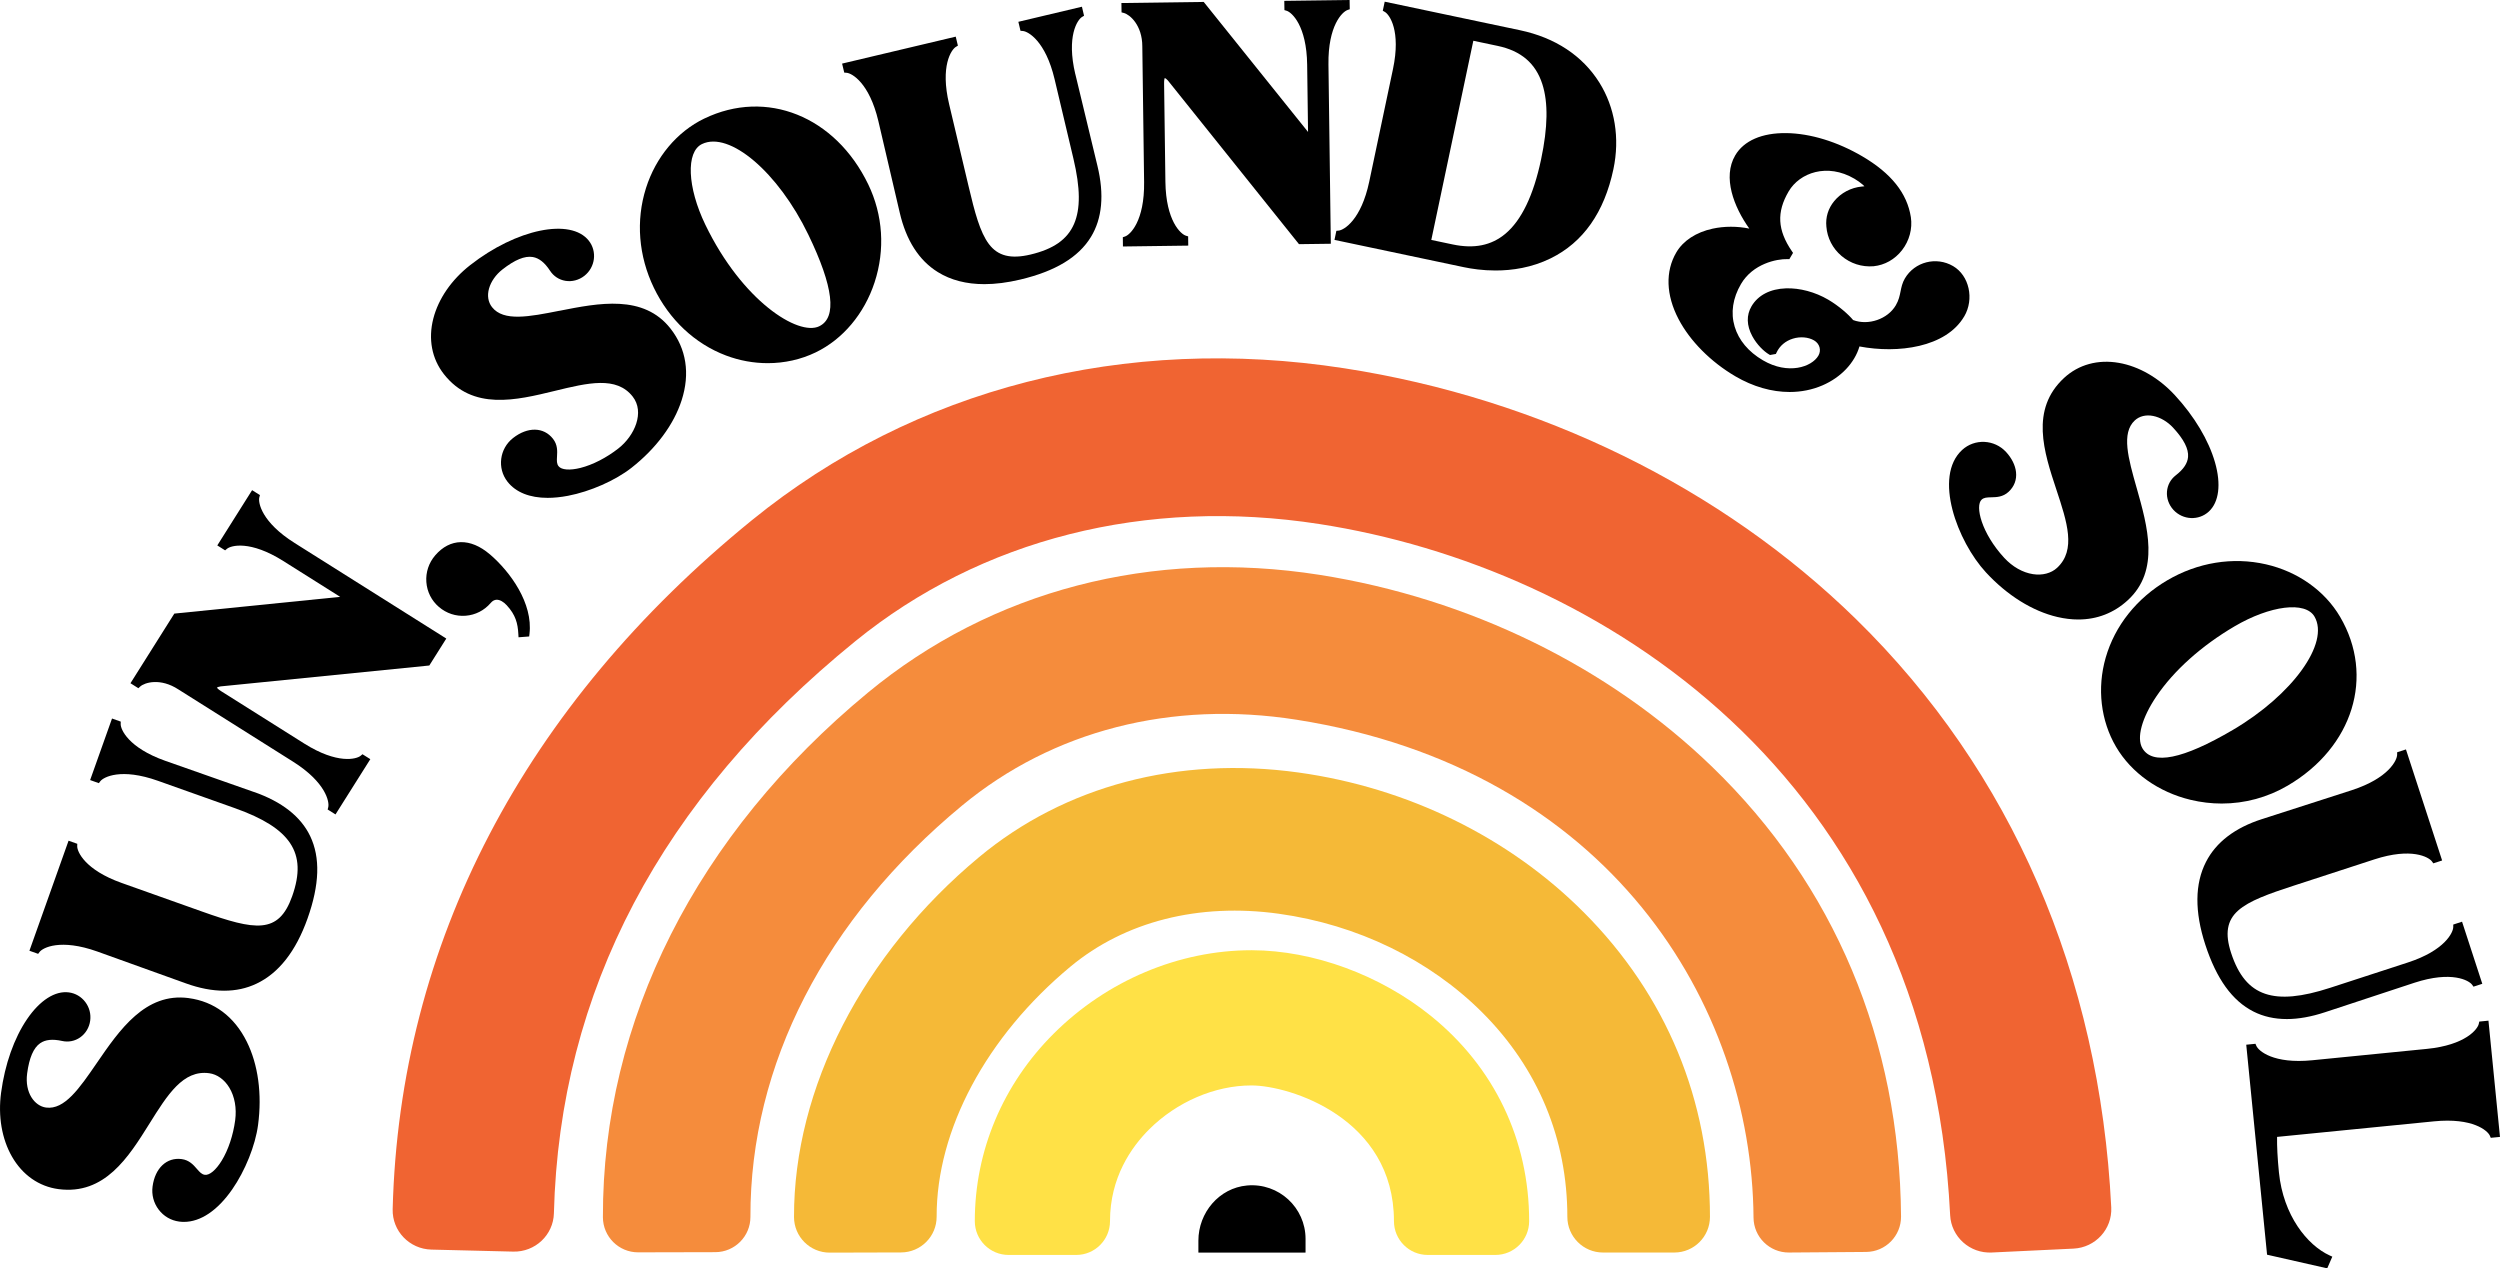 <?xml version="1.0" encoding="UTF-8"?> <svg xmlns="http://www.w3.org/2000/svg" id="Camada_2" data-name="Camada 2" viewBox="0 0 1379.48 699.84"><defs><style> .cls-1 { fill: #f06432; } .cls-2 { fill: #ffe146; } .cls-3 { fill: #f58c3c; } .cls-4 { fill: #f5b937; } </style></defs><g id="Layer_1" data-name="Layer 1"><g><g><path d="M104.13,550.74c-23.94-3.2-38.18,17.56-50.74,35.86-9.54,13.9-17.78,25.9-27.99,24.54-6.24-.83-11.85-8.11-10.42-18.84,1.15-8.64,3.5-14.09,7.17-16.65,2.89-2.01,6.85-2.42,12.13-1.25,3.49.77,7.03.08,9.95-1.97,3.02-2.11,5.04-5.48,5.54-9.24.49-3.68-.47-7.33-2.7-10.28-2.23-2.95-5.45-4.83-9.06-5.31-7.58-1.01-15.99,4.35-23.05,14.71-7.17,10.52-12.28,24.98-14.37,40.71-1.72,12.93.42,25.43,6.02,35.2,5.81,10.13,14.91,16.49,25.63,17.92,25.52,3.39,38.64-17.59,50.21-36.11,9.97-15.96,18.58-29.77,32.95-27.84,4.39.58,8.46,3.5,11.16,8,2.95,4.92,4.09,11.29,3.21,17.95-1.1,8.27-3.82,16.41-7.46,22.34-3.16,5.14-6.71,8.13-9.28,7.77-1.68-.22-2.77-1.4-4.42-3.3-1.86-2.15-4.17-4.82-8.38-5.38-8.23-1.08-14.69,4.97-16.04,15.1-.61,4.58.59,9.12,3.36,12.78,2.77,3.66,6.78,6,11.29,6.6.88.12,1.76.18,2.64.18,9.17,0,18.53-6.26,26.63-17.91,7.18-10.31,12.78-24.27,14.28-35.55,2.28-17.08.05-33.43-6.26-46.06-6.9-13.81-17.97-22.09-32-23.96Z"></path><path d="M140.1,437.01l-49-17.23c-20.33-7.23-24.62-17.34-24.51-20.31l.04-1.29-4.82-1.71-12.08,33.96,4.81,1.71.78-1.03c1.8-2.37,11.51-7.5,31.83-.27l42.44,15.09c15.75,5.6,25.44,11.74,30.49,19.32,5.13,7.71,5.49,17.03,1.12,29.32-7.49,21.07-20.29,18.88-49.89,8.35l-44.19-15.72c-20.33-7.23-24.62-17.34-24.52-20.31l.04-1.29-4.81-1.71-21.6,60.72,4.81,1.71.78-1.03c1.8-2.37,11.51-7.49,31.82-.27l48.88,17.58c7.49,2.71,14.54,4.06,21.12,4.06s12.39-1.29,17.85-3.87c12.29-5.8,21.76-17.88,28.18-35.9,6.67-18.77,7.15-33.67,1.47-45.55-5.15-10.76-15.59-18.96-31.04-24.36Z"></path><path d="M143.1,274.44l.33-1.25-4.32-2.72-19.21,30.49,4.32,2.72.99-.83c2.27-1.92,12.86-4.8,31.11,6.71l31.39,19.78-90.66,9.15-.86.09-24.2,38.42,4.36,2.75.99-.91c2.43-2.23,11.1-4.93,21.07,1.56l63.23,39.84c18.25,11.49,20.22,22.3,19.48,25.18l-.32,1.25,4.32,2.72,19.22-30.49-4.33-2.72-.98.83c-2.27,1.91-12.87,4.79-31.12-6.71l-45.84-28.88c-1.6-1.01-2.18-1.65-2.39-1.94.37-.33,1.11-.6,2.04-.73l115.17-11.53,9.37-14.87-83.69-52.73c-18.26-11.5-20.22-22.3-19.48-25.17Z"></path><path d="M270.28,305.87c-10.69-9.17-21.97-8.95-30.15.59-3.54,4.12-5.27,9.35-4.87,14.72.39,5.36,2.85,10.24,6.93,13.73,4.13,3.54,9.36,5.27,14.74,4.85,5.38-.41,10.29-2.91,13.83-7.05,1.01-1.18,2.1-1.76,3.32-1.78h.05c1.71,0,3.75,1.14,5.49,3.06,4.91,5.31,6.09,10.01,6.4,15.86l.1,1.8,5.88-.45.17-1.44c1.99-16.86-10.54-34.19-21.88-43.91Z"></path><path d="M308.66,171.48c-16.53,3.27-30.81,6.1-37.17-2.01-2.15-2.74-2.74-6.38-1.65-10.25,1.08-3.85,3.76-7.68,7.36-10.5,6.86-5.38,12.35-7.64,16.77-6.9,3.47.58,6.6,3.06,9.55,7.59,1.96,3,4.97,4.97,8.49,5.55,3.63.6,7.43-.4,10.42-2.74,6.04-4.73,7.15-13.43,2.49-19.38-9.96-12.71-39.96-6.54-65.51,13.48-10.27,8.04-17.47,18.48-20.29,29.39-2.92,11.31-.86,22.22,5.81,30.73,15.89,20.27,39.94,14.42,61.15,9.26,18.29-4.45,34.08-8.29,43.03,3.12,6.73,8.59,1.16,21.54-7.87,28.61-6.57,5.15-14.21,9.07-20.95,10.76-5.85,1.47-10.47,1.11-12.07-.93-1.05-1.34-1.01-2.94-.86-5.45.17-2.83.39-6.36-2.23-9.7-5.13-6.55-13.98-6.71-22.03-.41h0c-7.5,5.87-8.87,16.68-3.06,24.1,4.6,5.87,12.28,8.91,22.15,8.91,3.47,0,7.21-.38,11.18-1.13,12.34-2.36,26.1-8.42,35.06-15.44,13.56-10.63,23.4-23.88,27.71-37.32,4.71-14.7,2.59-28.36-6.14-39.5-14.89-19.01-39.58-14.13-61.36-9.82Z"></path><path d="M388.63,65.41c-15.04,7.26-26.78,21.27-32.2,38.44-5.65,17.9-4.1,37.42,4.38,54.97,8.5,17.6,22.62,30.86,39.78,37.34,7.48,2.83,15.31,4.23,23.04,4.23,9.2,0,18.27-1.99,26.46-5.95,14.98-7.23,26.82-21.31,32.5-38.64,5.89-17.98,4.64-37.18-3.51-54.08-18.15-37.58-56.18-52.85-90.45-36.3ZM452.06,180.03c-11.56,5.57-42.54-13.94-62.88-56.08-9.95-20.62-10.76-40.15-1.84-44.46,15.19-7.34,42.07,15.56,58.7,50,13.88,28.76,15.91,45.76,6.02,50.53Z"></path><path d="M593.35,40.96c-4.97-20.99,1.18-30.08,3.72-31.61l1.1-.66-1.17-4.98-35.08,8.32,1.18,4.97,1.29.1c2.96.22,12.55,5.58,17.52,26.57l10.39,43.82c3.86,16.27,3.97,27.73.35,36.09-3.68,8.5-11.31,13.86-24,16.87-10.92,2.59-18,.8-22.97-5.78-4.96-6.57-7.86-17.69-11.14-31.56l-10.82-45.64c-4.98-20.98,1.18-30.08,3.73-31.61l1.11-.67-1.19-4.97-62.7,14.87,1.18,4.97,1.29.1c2.96.22,12.54,5.58,17.52,26.57l11.81,50.59c3.55,15.32,10.62,26.36,21.02,32.81,7.15,4.44,15.74,6.66,25.67,6.66,6.1,0,12.7-.84,19.78-2.52,19.38-4.6,32.15-12.29,39.03-23.52,6.23-10.17,7.44-23.39,3.58-39.3l-12.17-50.5Z"></path><path d="M743.55,5.51l1.23-.41-.08-5.1-36.04.47.08,5.11,1.23.37c2.84.87,11.03,8.19,11.31,29.75l.49,37.11L664.2,1.07l-45.41.6.07,5.16,1.3.34c3.19.83,10.18,6.63,10.16,18.54l.99,74.74c.28,21.57-7.7,29.1-10.52,30.04l-1.22.41.06,5.11,36.04-.48-.06-5.1-1.24-.37c-2.84-.86-11.03-8.19-11.31-29.76l-.72-54.18c-.02-1.9.19-2.73.33-3.06.48.13,1.11.61,1.73,1.31l72.37,90.36,17.57-.23-1.31-98.93c-.28-21.57,7.7-29.1,10.52-30.04Z"></path><path d="M838.75,16.68L764.07.93l-1.06,5,1.12.64c2.59,1.47,8.97,10.4,4.51,31.51l-13.11,62.16c-4.45,21.11-13.9,26.7-16.85,27l-1.28.13-1.05,5,71.38,15.06c4.32.91,10.44,1.83,17.5,1.83,9.16,0,19.92-1.55,30.4-6.7,17.95-8.81,29.6-25.37,34.64-49.23,3.61-17.09.83-34.09-7.81-47.85-9.27-14.76-24.38-24.72-43.7-28.79ZM789.78,132.39l23.19-109.9,13.45,2.84c12.9,2.72,20.96,9.62,24.63,21.09,3.28,10.22,3.05,23.81-.69,41.54-4.18,19.81-10.82,33.62-19.74,41.06-7.72,6.44-17.22,8.36-29.04,5.86h0l-11.81-2.49Z"></path><path d="M1083.86,174.58c5.61-9.57,2.75-22.53-6.14-27.74-9.28-5.44-21.22-2.39-26.62,6.8-1.45,2.46-1.92,4.84-2.39,7.15-.48,2.4-.98,4.88-2.62,7.68-4.47,7.63-15.16,11.29-23.54,8.14-2.54-3.06-7.79-7.75-13.76-11.26-7.18-4.21-15.69-6.5-23.32-6.24-8.67.28-15.42,3.79-19,9.9-2.87,4.89-2.73,10.58.41,16.44,2.52,4.72,6.46,8.48,9.25,10.11l.56.33,3.23-.58.39-.82c1.72-3.66,4.91-6.36,8.97-7.62,4.06-1.26,8.56-.88,11.74.98,1.49.87,2.54,2.21,2.98,3.77.43,1.55.2,3.21-.64,4.65-3.65,6.23-16.67,10.72-30.63,2.52-7.95-4.66-13.33-11.08-15.56-18.57-2.27-7.61-1.06-15.74,3.5-23.51,6.56-11.18,19.62-13.88,25.63-13.73l1.04.03,2.04-3.47-.63-.92c-7.97-11.67-8.51-21.54-1.79-33,6.07-10.34,21.3-15.79,36.29-7,1.67.98,3.26,2.12,4.74,3.39.33.32.58.58.76.79-.34.05-.8.1-1.43.14-5.94.56-11.48,3.48-15.2,8-3.36,4.08-4.86,8.98-4.34,14.14.5,6.26,3.45,11.99,8.33,16.13,4.95,4.21,11.24,6.23,17.72,5.7,6.15-.62,11.73-3.77,15.69-8.86,4.04-5.19,5.82-11.82,4.88-18.2-2.06-13.22-10.81-24.2-26.75-33.56-13.82-8.11-28.71-12.67-41.93-12.84-13.47-.19-23.5,4.19-28.25,12.29-7.07,12.05-.77,28.41,7.78,40.39-6.63-1.35-13.78-1.36-20.26.05-9.11,1.99-16.22,6.63-20.01,13.09-6.14,10.47-5.71,23.53,1.21,36.78,6.32,12.1,17.75,23.61,31.35,31.59,9.79,5.74,20.1,8.66,29.95,8.66,6.34,0,12.49-1.21,18.17-3.67,10.18-4.41,17.68-12.35,20.37-21.46,21.14,4.03,47.73.6,57.8-16.58Z"></path><path d="M1178.97,269.19c-4.6-16.22-8.57-30.22-1-37.21,2.56-2.36,6.14-3.24,10.08-2.47,3.93.77,7.96,3.13,11.06,6.49,5.92,6.4,8.61,11.69,8.24,16.15-.29,3.51-2.51,6.82-6.79,10.13-2.83,2.2-4.55,5.37-4.84,8.93-.3,3.66,1,7.36,3.57,10.15,5.2,5.63,13.96,6.04,19.52.91,5.62-5.19,6.87-15.08,3.41-27.13-3.51-12.24-11.37-25.4-22.14-37.07-8.85-9.58-19.84-15.92-30.93-17.85-11.5-2-22.21.94-30.16,8.27-18.92,17.47-11.15,40.97-4.29,61.7,5.91,17.87,11.02,33.3.37,43.14-3.25,3-8.09,4.27-13.29,3.48-5.67-.87-11.3-4.07-15.86-9-12.61-13.66-16.2-28.67-12.47-32.12,1.25-1.15,2.85-1.24,5.36-1.29,2.84-.06,6.37-.13,9.49-3.01,3.16-2.92,4.58-6.69,4.12-10.92-.41-3.75-2.36-7.68-5.49-11.07-6.46-7-17.35-7.49-24.27-1.1-15.96,14.74-2.64,50.42,13.18,67.55,11.69,12.66,25.69,21.4,39.44,24.6,3.95.92,7.78,1.38,11.48,1.38,10.4,0,19.72-3.61,27.39-10.69,17.75-16.38,10.88-40.59,4.83-61.95Z"></path><path d="M1262.41,433.45c35.98-21.14,48.1-60.3,28.83-93.1-8.46-14.4-23.38-24.96-40.93-28.97-18.3-4.18-37.63-1.04-54.43,8.83-16.85,9.9-28.92,25.06-33.98,42.69-4.84,16.84-2.75,34.77,5.73,49.2,8.42,14.34,23.43,25,41.16,29.25,5.69,1.36,11.43,2.04,17.13,2.04,12.76,0,25.3-3.37,36.48-9.93ZM1277.1,340.2c8.54,14.55-12.09,43.21-45.06,62.58-27.54,16.17-44.32,19.57-49.88,10.11-3.34-5.68-.37-16.67,7.75-28.69,9.58-14.18,24.86-27.87,43.03-38.55,19.75-11.6,39.15-14,44.16-5.45Z"></path><path d="M1261.82,562.31c6.47,0,13.54-1.26,21.13-3.78l49.34-16.27c20.51-6.68,30.07-1.3,31.81,1.12l.75,1.05,4.86-1.58-11.17-34.27-4.85,1.58v1.29c.03,2.97-4.53,12.97-25.04,19.64l-42.82,13.95c-15.9,5.18-27.32,6.23-35.94,3.31-8.77-2.97-14.74-10.14-18.79-22.54-3.48-10.67-2.28-17.88,3.88-23.37,6.13-5.47,16.99-9.28,30.54-13.7l44.6-14.53c20.51-6.69,30.08-1.3,31.81,1.12l.75,1.05,4.86-1.58-19.96-61.28-4.86,1.57v1.29c.03,2.97-4.53,12.97-25.04,19.64l-49.45,15.92c-14.98,4.79-25.4,12.75-30.98,23.64-6.19,12.09-6.32,27.44-.4,45.63,6.17,18.94,14.88,31.03,26.64,36.97,5.44,2.75,11.56,4.12,18.32,4.12Z"></path><path d="M1373.12,563.19l-5.08.51-.27,1.26c-.62,2.91-7.22,11.68-28.68,13.81l-63.21,6.27c-21.46,2.13-29.65-5.18-30.83-7.91l-.51-1.18-5.08.51,11.49,115.87,33.2,7.53,2.8-6.45-1.57-.72c-12.18-5.6-25.52-21.95-27.89-45.83-.77-7.77-1.11-14.33-1.02-19.53l86.58-8.58c21.46-2.13,29.65,5.18,30.83,7.91l.51,1.18,5.08-.5-6.36-64.12Z"></path></g><g><path class="cls-1" d="M1164.97,666.21c-6.39-128.43-55.09-240.67-140.83-324.58-74.15-72.57-174.4-121.72-282.27-138.4-121.22-18.78-237.29,10.97-326.85,83.72-126.01,102.37-194.6,233.87-198.35,380.29v.02c-.31,12,9.26,21.96,21.36,22.26l45.17,1.11c12.09.3,22.14-9.17,22.44-21.16v-.05c3.13-122.31,59.07-228.48,166.26-315.56,69.54-56.5,160.48-79.49,256.05-64.71,153.01,23.67,336,137.72,348.12,381.3v.06c.6,11.97,10.86,21.2,22.94,20.62l45.13-2.15c12.1-.58,21.43-10.77,20.83-22.76h0Z"></path><path class="cls-3" d="M1048.98,671.26c-.73-97.07-36.78-182.88-104.26-248.16-57.18-55.31-134.11-92.92-216.62-105.91-92.39-14.51-180.9,8.56-249.22,65.02-94.54,78.14-146.46,180.93-146.2,289.44h0c.03,10.73,8.74,19.41,19.47,19.38l42.55-.1c10.73-.03,19.4-8.74,19.38-19.47h0c-.2-83.95,41.29-164.56,116.83-227,50.04-41.36,115.55-58.16,184.46-47.33,173.01,27.23,251.33,157.6,252.21,274.72h0c.08,10.73,8.84,19.36,19.57,19.28l42.55-.32c10.73-.08,19.36-8.84,19.28-19.57h0Z"></path><path class="cls-4" d="M873.88,503.38c-41.22-41.36-97.11-68.75-157.39-77.12-66.36-9.2-128.93,7.37-176.19,46.65-64.17,53.34-102.36,127.6-102.17,198.66h0c.03,10.86,8.86,19.65,19.73,19.62l39.35-.11c10.86-.03,19.65-8.86,19.62-19.73h0c-.13-47.86,27.45-99.42,73.78-137.93,30.05-24.98,70.92-35.36,115.07-29.22,43.36,6.02,83.3,25.45,112.47,54.72,30.55,30.65,46.7,69.57,46.7,112.54h0c0,10.86,8.81,19.67,19.67,19.67h39.35c10.86,0,19.67-8.81,19.67-19.67h0c0-64.24-24.09-122.36-69.65-168.08Z"></path><path class="cls-2" d="M789.6,560.6c-27.97-22.59-64.85-36.15-98.7-36.27h-.44c-39.95,0-79.68,16.76-109,45.98-28.09,27.99-43.57,64.75-43.57,103.51h0c0,10.3,8.35,18.65,18.65,18.65h37.3c10.3,0,18.65-8.35,18.65-18.65h0c0-24.06,11.76-40.83,21.62-50.66,15.22-15.17,36.29-24.22,56.36-24.22h.23c20.95.07,78.47,17.96,78.47,74.88h0c0,10.3,8.35,18.65,18.65,18.65h37.3c10.3,0,18.65-8.35,18.65-18.65h0c0-44.79-19.24-85-54.18-113.22Z"></path><path d="M688.11,654.14c-15.4,1.38-26.85,14.98-26.85,30.45v6.45c0,.08.07.15.15.15h58.83c.08,0,.15-.07.15-.15v-7.45c0-17.2-14.76-31.02-32.29-29.45Z"></path></g></g></g></svg> 